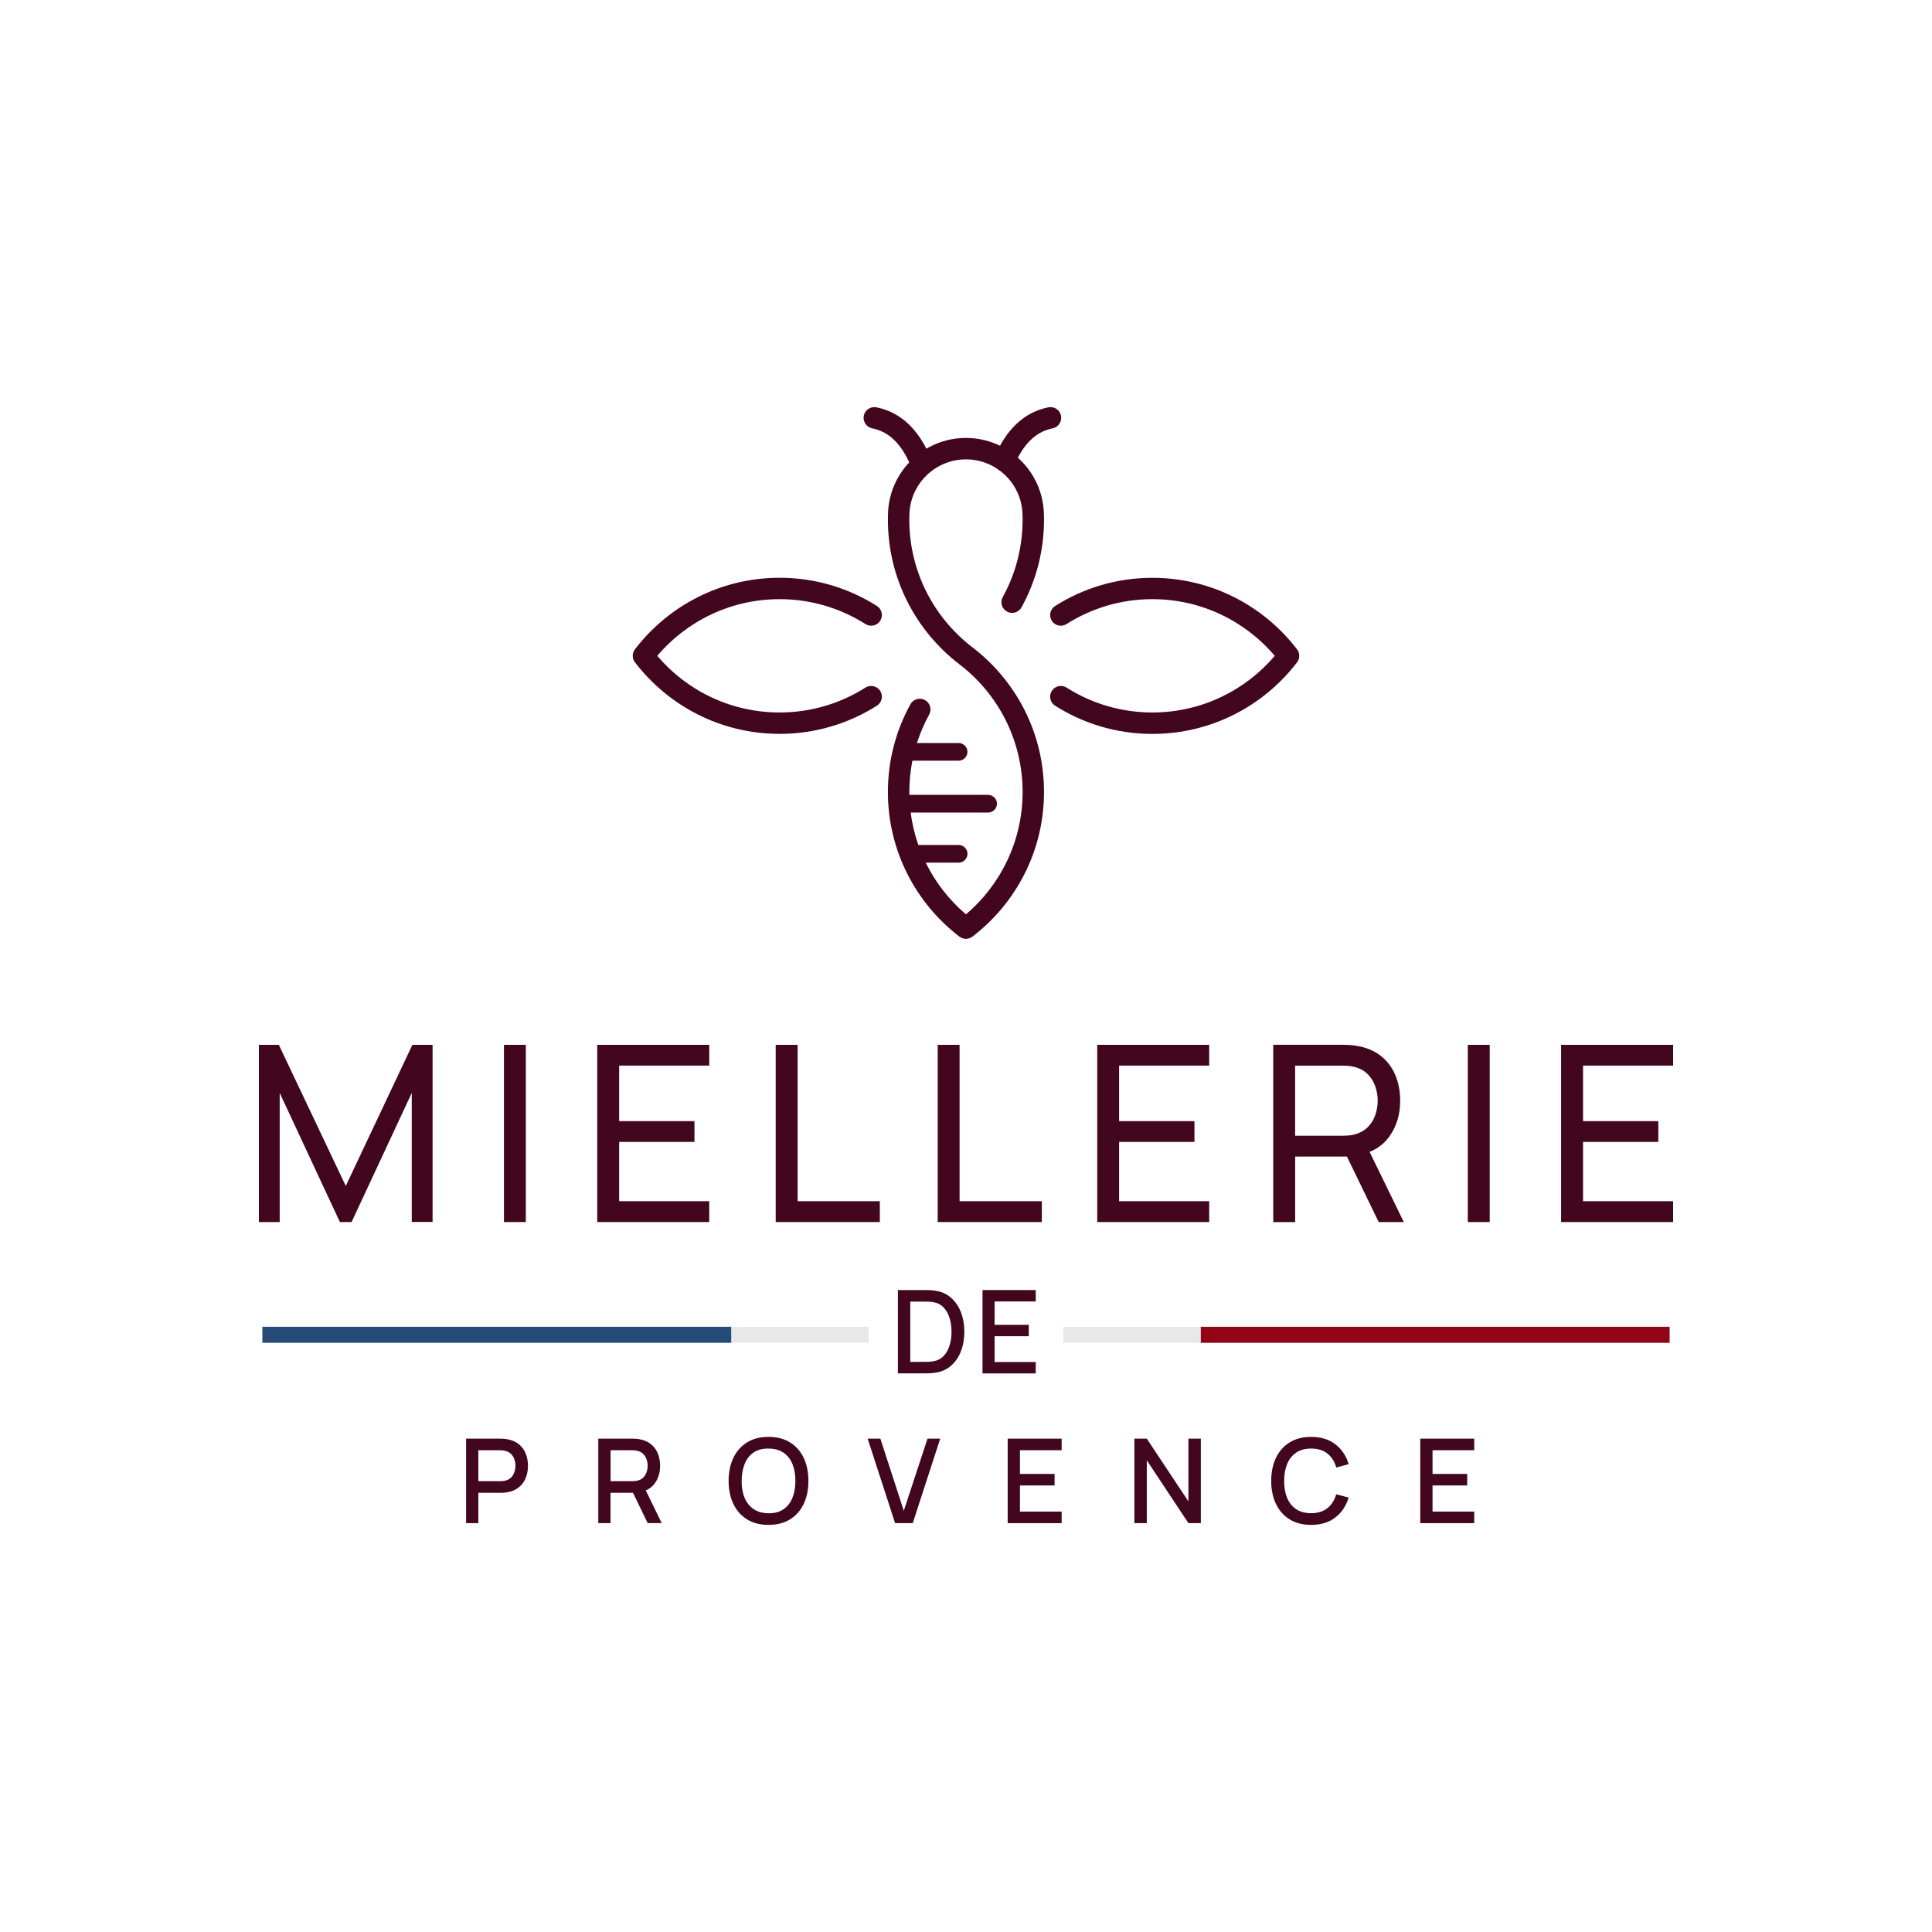 <?xml version="1.0" encoding="UTF-8"?>
<!-- Generator: Adobe Illustrator 23.0.3, SVG Export Plug-In . SVG Version: 6.00 Build 0)  -->
<svg xmlns="http://www.w3.org/2000/svg" xmlns:xlink="http://www.w3.org/1999/xlink" version="1.1" id="Calque_1" x="0px" y="0px" viewBox="0 0 400 400" style="enable-background:new 0 0 400 400;" xml:space="preserve">
<style type="text/css">
	.st0{fill-rule:evenodd;clip-rule:evenodd;fill:#42061E;}
	.st1{clip-path:url(#SVGID_2_);fill-rule:evenodd;clip-rule:evenodd;fill:#910517;}
	.st2{clip-path:url(#SVGID_2_);fill-rule:evenodd;clip-rule:evenodd;fill:#264B78;}
	.st3{clip-path:url(#SVGID_2_);fill-rule:evenodd;clip-rule:evenodd;fill:#E8E8E8;}
	.st4{fill:#42061E;}
</style>
<g>
	<path class="st0" d="M179.18,142.36c-5.14,3.26-11.24,5.15-17.77,5.15c-10.15,0-19.24-4.55-25.34-11.73   c6.1-7.17,15.19-11.73,25.34-11.73c6.53,0,12.63,1.89,17.77,5.15c1.03,0.65,2.41,0.35,3.06-0.68c0.65-1.03,0.35-2.4-0.68-3.06   c-5.83-3.69-12.74-5.84-20.15-5.84c-12.2,0-23.06,5.81-29.95,14.81c-0.61,0.79-0.61,1.9,0,2.69c6.89,9,17.74,14.82,29.95,14.82   c7.41,0,14.32-2.14,20.15-5.84c1.03-0.65,1.34-2.03,0.68-3.06C181.59,142.02,180.22,141.71,179.18,142.36L179.18,142.36z"></path>
	<path class="st0" d="M220.82,129.2c5.14-3.26,11.24-5.15,17.77-5.15c10.15,0,19.24,4.56,25.34,11.73   c-6.1,7.17-15.19,11.73-25.34,11.73c-6.53,0-12.63-1.89-17.77-5.15c-1.03-0.65-2.4-0.35-3.06,0.69c-0.65,1.03-0.35,2.4,0.69,3.06   c5.83,3.7,12.74,5.84,20.14,5.84c12.2,0,23.06-5.81,29.95-14.82c0.61-0.79,0.61-1.9,0-2.69c-6.89-9-17.74-14.81-29.95-14.81   c-7.41,0-14.32,2.14-20.14,5.84c-1.03,0.66-1.34,2.03-0.69,3.06C218.41,129.55,219.78,129.86,220.82,129.2L220.82,129.2z"></path>
	<path class="st0" d="M210.01,96.29c1.77-4.11,4.25-6.88,7.92-7.61c1.2-0.24,1.98-1.41,1.74-2.61c-0.24-1.2-1.41-1.98-2.61-1.74   c-5.04,1.01-8.69,4.56-11.12,10.21c-0.48,1.12,0.04,2.43,1.16,2.91C208.22,97.94,209.53,97.42,210.01,96.29L210.01,96.29z"></path>
	<path class="st0" d="M192.57,94.54c-2.43-5.65-6.08-9.2-11.12-10.21c-1.2-0.24-2.37,0.54-2.61,1.74c-0.24,1.2,0.54,2.37,1.74,2.61   c3.67,0.73,6.15,3.5,7.92,7.61c0.48,1.12,1.79,1.65,2.91,1.16C192.53,96.97,193.05,95.67,192.57,94.54L192.57,94.54z"></path>
	<path class="st0" d="M191.66,178.6h6.82c0.48,0,0.95-0.19,1.29-0.54s0.54-0.81,0.54-1.29s-0.19-0.95-0.54-1.29   c-0.34-0.34-0.81-0.54-1.29-0.54h-8.35c-0.75-2.15-1.29-4.39-1.58-6.71h16.03c0.48,0,0.95-0.19,1.29-0.54   c0.34-0.34,0.54-0.81,0.54-1.29s-0.19-0.95-0.54-1.29s-0.81-0.54-1.29-0.54h-16.3c0-0.2-0.01-0.4-0.01-0.6   c0-2.22,0.22-4.39,0.63-6.48h9.57c0.48,0,0.95-0.19,1.29-0.54s0.54-0.81,0.54-1.29c0-0.49-0.19-0.95-0.54-1.29   s-0.81-0.54-1.29-0.54h-8.63c0.66-2.05,1.51-4.02,2.53-5.88c0.59-1.07,0.2-2.42-0.87-3.01c-1.07-0.59-2.42-0.2-3.01,0.87   c-2.97,5.39-4.66,11.58-4.66,18.16c0,12.2,5.81,23.06,14.81,29.95c0.8,0.61,1.9,0.61,2.69,0c9-6.89,14.82-17.74,14.82-29.95   s-5.81-23.06-14.82-29.95c-7.94-6.08-13.07-15.66-13.07-26.43l0.02-1.07c0.17-6.35,5.36-11.41,11.71-11.41   c6.35,0,11.55,5.06,11.71,11.41l0.02,1.07c0,5.81-1.49,11.27-4.11,16.02c-0.59,1.07-0.2,2.42,0.87,3.01   c1.07,0.59,2.42,0.2,3.01-0.87c2.97-5.39,4.66-11.58,4.66-18.16c0-0.4-0.01-0.8-0.02-1.2c-0.23-8.75-7.39-15.72-16.14-15.72   c-8.75,0-15.91,6.97-16.14,15.72c-0.01,0.4-0.02,0.8-0.02,1.2c0,12.2,5.81,23.06,14.81,29.95c7.95,6.08,13.08,15.66,13.08,26.43   c0,10.15-4.56,19.24-11.73,25.34C196.54,186.36,193.68,182.72,191.66,178.6L191.66,178.6z"></path>
	<g>
		<defs>
			<path id="SVGID_1_" d="M179.88,278.02H54.32v-3.32h125.56V278.02L179.88,278.02z M345.68,278.02H220.12v-3.32h125.56V278.02     L345.68,278.02z"></path>
		</defs>
		<clipPath id="SVGID_2_">
			<use xlink:href="#SVGID_1_" style="overflow:visible;"></use>
		</clipPath>
		<polygon class="st1" points="248.57,265.61 345.68,265.61 345.68,294.17 248.57,294.17 248.57,265.61   "></polygon>
		<polygon class="st2" points="54.32,265.61 151.43,265.61 151.43,294.17 54.32,294.17 54.32,265.61   "></polygon>
		<polygon class="st3" points="151.43,263.74 248.57,263.74 248.57,292.3 151.43,292.3 151.43,263.74   "></polygon>
	</g>
	<polygon class="st4" points="53.6,253.01 53.6,216.32 57.73,216.32 71.59,245.54 85.38,216.32 89.56,216.32 89.56,252.99    85.25,252.99 85.25,226.28 72.79,253.01 70.37,253.01 57.91,226.28 57.91,253.01 53.6,253.01  "></polygon>
	<polygon class="st4" points="104.34,253.01 104.34,216.32 108.87,216.32 108.87,253.01 104.34,253.01  "></polygon>
	<polygon class="st4" points="123.65,253.01 123.65,216.32 146.84,216.32 146.84,220.62 128.19,220.62 128.19,232.12 143.78,232.12    143.78,236.42 128.19,236.42 128.19,248.7 146.84,248.7 146.84,253.01 123.65,253.01  "></polygon>
	<polygon class="st4" points="160.6,253.01 160.6,216.32 165.14,216.32 165.14,248.7 182.16,248.7 182.16,253.01 160.6,253.01  "></polygon>
	<polygon class="st4" points="194.14,253.01 194.14,216.32 198.67,216.32 198.67,248.7 215.7,248.7 215.7,253.01 194.14,253.01  "></polygon>
	<polygon class="st4" points="227.17,253.01 227.17,216.32 250.35,216.32 250.35,220.62 231.7,220.62 231.7,232.12 247.3,232.12    247.3,236.42 231.7,236.42 231.7,248.7 250.35,248.7 250.35,253.01 227.17,253.01  "></polygon>
	<path class="st4" d="M263.61,253.01v-36.7h14.5c0.36,0,0.78,0.01,1.27,0.04c0.49,0.03,0.97,0.08,1.43,0.17   c1.99,0.31,3.66,0.99,5.01,2.04c1.35,1.05,2.37,2.38,3.05,3.99c0.68,1.6,1.02,3.39,1.02,5.34c0,2.84-0.74,5.3-2.22,7.38   c-1.48,2.08-3.64,3.38-6.5,3.91l-1.73,0.28h-11.29v13.56H263.61L263.61,253.01z M285.44,253.01l-7.24-14.93l4.49-1.38l7.95,16.31   H285.44L285.44,253.01z M268.14,235.15h9.81c0.32,0,0.69-0.02,1.11-0.05c0.42-0.03,0.81-0.09,1.18-0.18   c1.17-0.27,2.13-0.77,2.87-1.49c0.74-0.72,1.28-1.57,1.62-2.55c0.34-0.98,0.51-1.98,0.51-2.99c0-1.02-0.17-2.02-0.51-2.99   c-0.34-0.98-0.88-1.83-1.62-2.56c-0.74-0.73-1.69-1.22-2.87-1.48c-0.37-0.1-0.77-0.17-1.18-0.19c-0.42-0.02-0.79-0.04-1.11-0.04   h-9.81V235.15L268.14,235.15z"></path>
	<polygon class="st4" points="303.89,253.01 303.89,216.32 308.43,216.32 308.43,253.01 303.89,253.01  "></polygon>
	<polygon class="st4" points="323.21,253.01 323.21,216.32 346.4,216.32 346.4,220.62 327.75,220.62 327.75,232.12 343.34,232.12    343.34,236.42 327.75,236.42 327.75,248.7 346.4,248.7 346.4,253.01 323.21,253.01  "></polygon>
	<path class="st4" d="M96.5,315.35v-17.49h7.07c0.17,0,0.38,0.01,0.63,0.02c0.25,0.01,0.49,0.04,0.72,0.08   c0.97,0.15,1.78,0.49,2.44,1c0.65,0.51,1.14,1.15,1.46,1.93c0.32,0.78,0.49,1.63,0.49,2.57c0,0.95-0.16,1.81-0.49,2.59   c-0.32,0.78-0.81,1.42-1.46,1.93c-0.65,0.51-1.46,0.84-2.44,1c-0.23,0.03-0.47,0.06-0.72,0.07c-0.26,0.02-0.46,0.02-0.63,0.02   h-4.53v6.28H96.5L96.5,315.35z M99.04,306.66h4.43c0.16,0,0.34-0.01,0.54-0.02s0.39-0.05,0.57-0.08c0.52-0.12,0.93-0.35,1.25-0.67   c0.32-0.33,0.54-0.71,0.68-1.14c0.14-0.43,0.21-0.86,0.21-1.29c0-0.43-0.07-0.86-0.21-1.28c-0.14-0.42-0.36-0.8-0.68-1.13   c-0.32-0.33-0.73-0.55-1.25-0.67c-0.18-0.05-0.37-0.08-0.57-0.1c-0.2-0.02-0.38-0.02-0.54-0.02h-4.43V306.66L99.04,306.66z"></path>
	<path class="st4" d="M123.87,315.35v-17.49h7.07c0.17,0,0.38,0.01,0.63,0.02c0.25,0.01,0.49,0.04,0.72,0.08   c0.97,0.15,1.78,0.49,2.43,1c0.65,0.51,1.14,1.15,1.46,1.93c0.32,0.78,0.49,1.63,0.49,2.57c0,1.39-0.36,2.59-1.07,3.6   c-0.71,1.01-1.78,1.64-3.21,1.89l-1.03,0.12h-4.96v6.28H123.87L123.87,315.35z M134.1,315.35l-3.45-7.12l2.56-0.66l3.79,7.77H134.1   L134.1,315.35z M126.41,306.66h4.43c0.16,0,0.34-0.01,0.54-0.02c0.2-0.02,0.39-0.05,0.57-0.08c0.52-0.12,0.93-0.35,1.25-0.67   c0.32-0.33,0.54-0.71,0.68-1.14c0.14-0.43,0.21-0.86,0.21-1.29c0-0.43-0.07-0.86-0.21-1.28c-0.14-0.42-0.37-0.8-0.68-1.13   c-0.32-0.33-0.73-0.55-1.25-0.67c-0.18-0.05-0.37-0.08-0.57-0.1c-0.2-0.02-0.38-0.02-0.54-0.02h-4.43V306.66L126.41,306.66z"></path>
	<path class="st4" d="M159.12,315.71c-1.75,0-3.24-0.38-4.47-1.15c-1.23-0.77-2.17-1.83-2.82-3.2c-0.65-1.37-0.98-2.95-0.98-4.76   c0-1.81,0.33-3.39,0.98-4.76c0.65-1.37,1.59-2.43,2.82-3.2c1.23-0.76,2.72-1.15,4.47-1.15c1.74,0,3.23,0.38,4.46,1.15   c1.23,0.77,2.18,1.83,2.82,3.2c0.65,1.37,0.97,2.96,0.97,4.76c0,1.81-0.32,3.39-0.97,4.76c-0.65,1.37-1.59,2.43-2.82,3.2   C162.34,315.33,160.86,315.71,159.12,315.71L159.12,315.71z M159.12,313.3c1.24,0.02,2.27-0.26,3.09-0.82   c0.82-0.56,1.44-1.35,1.85-2.36c0.41-1.01,0.62-2.18,0.62-3.52c0-1.34-0.21-2.5-0.62-3.5c-0.41-1-1.03-1.78-1.85-2.34   c-0.82-0.56-1.85-0.84-3.09-0.85c-1.24-0.02-2.27,0.26-3.09,0.81c-0.82,0.56-1.44,1.34-1.85,2.36c-0.41,1.01-0.62,2.19-0.63,3.52   c-0.01,1.33,0.19,2.5,0.61,3.5c0.41,1,1.04,1.78,1.87,2.34C156.84,313,157.88,313.29,159.12,313.3L159.12,313.3z"></path>
	<polygon class="st4" points="185.32,315.35 179.64,297.86 182.27,297.86 187.12,312.79 192.03,297.86 194.66,297.86 188.98,315.35    185.32,315.35  "></polygon>
	<polygon class="st4" points="208.63,315.35 208.63,297.86 219.8,297.86 219.8,300.25 211.17,300.25 211.17,305.16 218.34,305.16    218.34,307.55 211.17,307.55 211.17,312.96 219.8,312.96 219.8,315.35 208.63,315.35  "></polygon>
	<polygon class="st4" points="234.86,315.35 234.86,297.86 237.43,297.86 246.05,310.85 246.05,297.86 248.62,297.86 248.62,315.35    246.05,315.35 237.43,302.34 237.43,315.35 234.86,315.35  "></polygon>
	<path class="st4" d="M271.46,315.71c-1.75,0-3.24-0.38-4.47-1.15c-1.23-0.77-2.17-1.83-2.82-3.2c-0.65-1.37-0.98-2.95-0.98-4.76   c0-1.81,0.33-3.39,0.98-4.76c0.65-1.37,1.59-2.43,2.82-3.2c1.23-0.76,2.72-1.15,4.47-1.15c2.02,0,3.69,0.51,5.01,1.53   c1.32,1.02,2.24,2.39,2.76,4.12l-2.57,0.69c-0.34-1.22-0.95-2.18-1.82-2.88c-0.87-0.7-2-1.04-3.38-1.04c-1.24,0-2.27,0.28-3.1,0.84   c-0.83,0.56-1.45,1.34-1.86,2.34c-0.42,1-0.63,2.17-0.63,3.51c-0.01,1.33,0.2,2.51,0.61,3.51c0.42,1,1.04,1.79,1.87,2.34   c0.83,0.56,1.86,0.84,3.1,0.84c1.38,0,2.51-0.35,3.38-1.05c0.87-0.7,1.48-1.66,1.82-2.87l2.57,0.69c-0.52,1.72-1.44,3.1-2.76,4.12   C275.15,315.2,273.48,315.71,271.46,315.71L271.46,315.71z"></path>
	<polygon class="st4" points="294.05,315.35 294.05,297.86 305.22,297.86 305.22,300.25 296.59,300.25 296.59,305.16 303.77,305.16    303.77,307.55 296.59,307.55 296.59,312.96 305.22,312.96 305.22,315.35 294.05,315.35  "></polygon>
	<path class="st4" d="M185.9,284.35v-17.26h5.41c0.16,0,0.46,0,0.89,0.01c0.44,0.01,0.85,0.04,1.25,0.1   c1.35,0.17,2.49,0.65,3.41,1.45s1.62,1.81,2.09,3.04c0.47,1.23,0.71,2.57,0.71,4.03c0,1.47-0.24,2.82-0.71,4.04   c-0.47,1.23-1.17,2.24-2.09,3.03c-0.92,0.8-2.06,1.28-3.41,1.44c-0.4,0.06-0.82,0.09-1.25,0.1c-0.43,0.01-0.73,0.01-0.89,0.01   H185.9L185.9,284.35z M188.47,281.96h2.84c0.27,0,0.6-0.01,0.97-0.02c0.38-0.02,0.71-0.05,0.99-0.1c0.88-0.17,1.59-0.55,2.14-1.14   c0.55-0.6,0.95-1.33,1.21-2.2c0.26-0.87,0.38-1.8,0.38-2.78c0-1.02-0.13-1.96-0.4-2.82c-0.26-0.87-0.67-1.59-1.22-2.18   c-0.55-0.59-1.25-0.96-2.12-1.12c-0.29-0.06-0.62-0.09-1-0.1c-0.38-0.01-0.7-0.02-0.96-0.02h-2.84V281.96L188.47,281.96z"></path>
	<polygon class="st4" points="203.42,284.35 203.42,267.09 214.44,267.09 214.44,269.45 205.92,269.45 205.92,274.29 213,274.29    213,276.65 205.92,276.65 205.92,281.99 214.44,281.99 214.44,284.35 203.42,284.35  "></polygon>
</g>
</svg>
